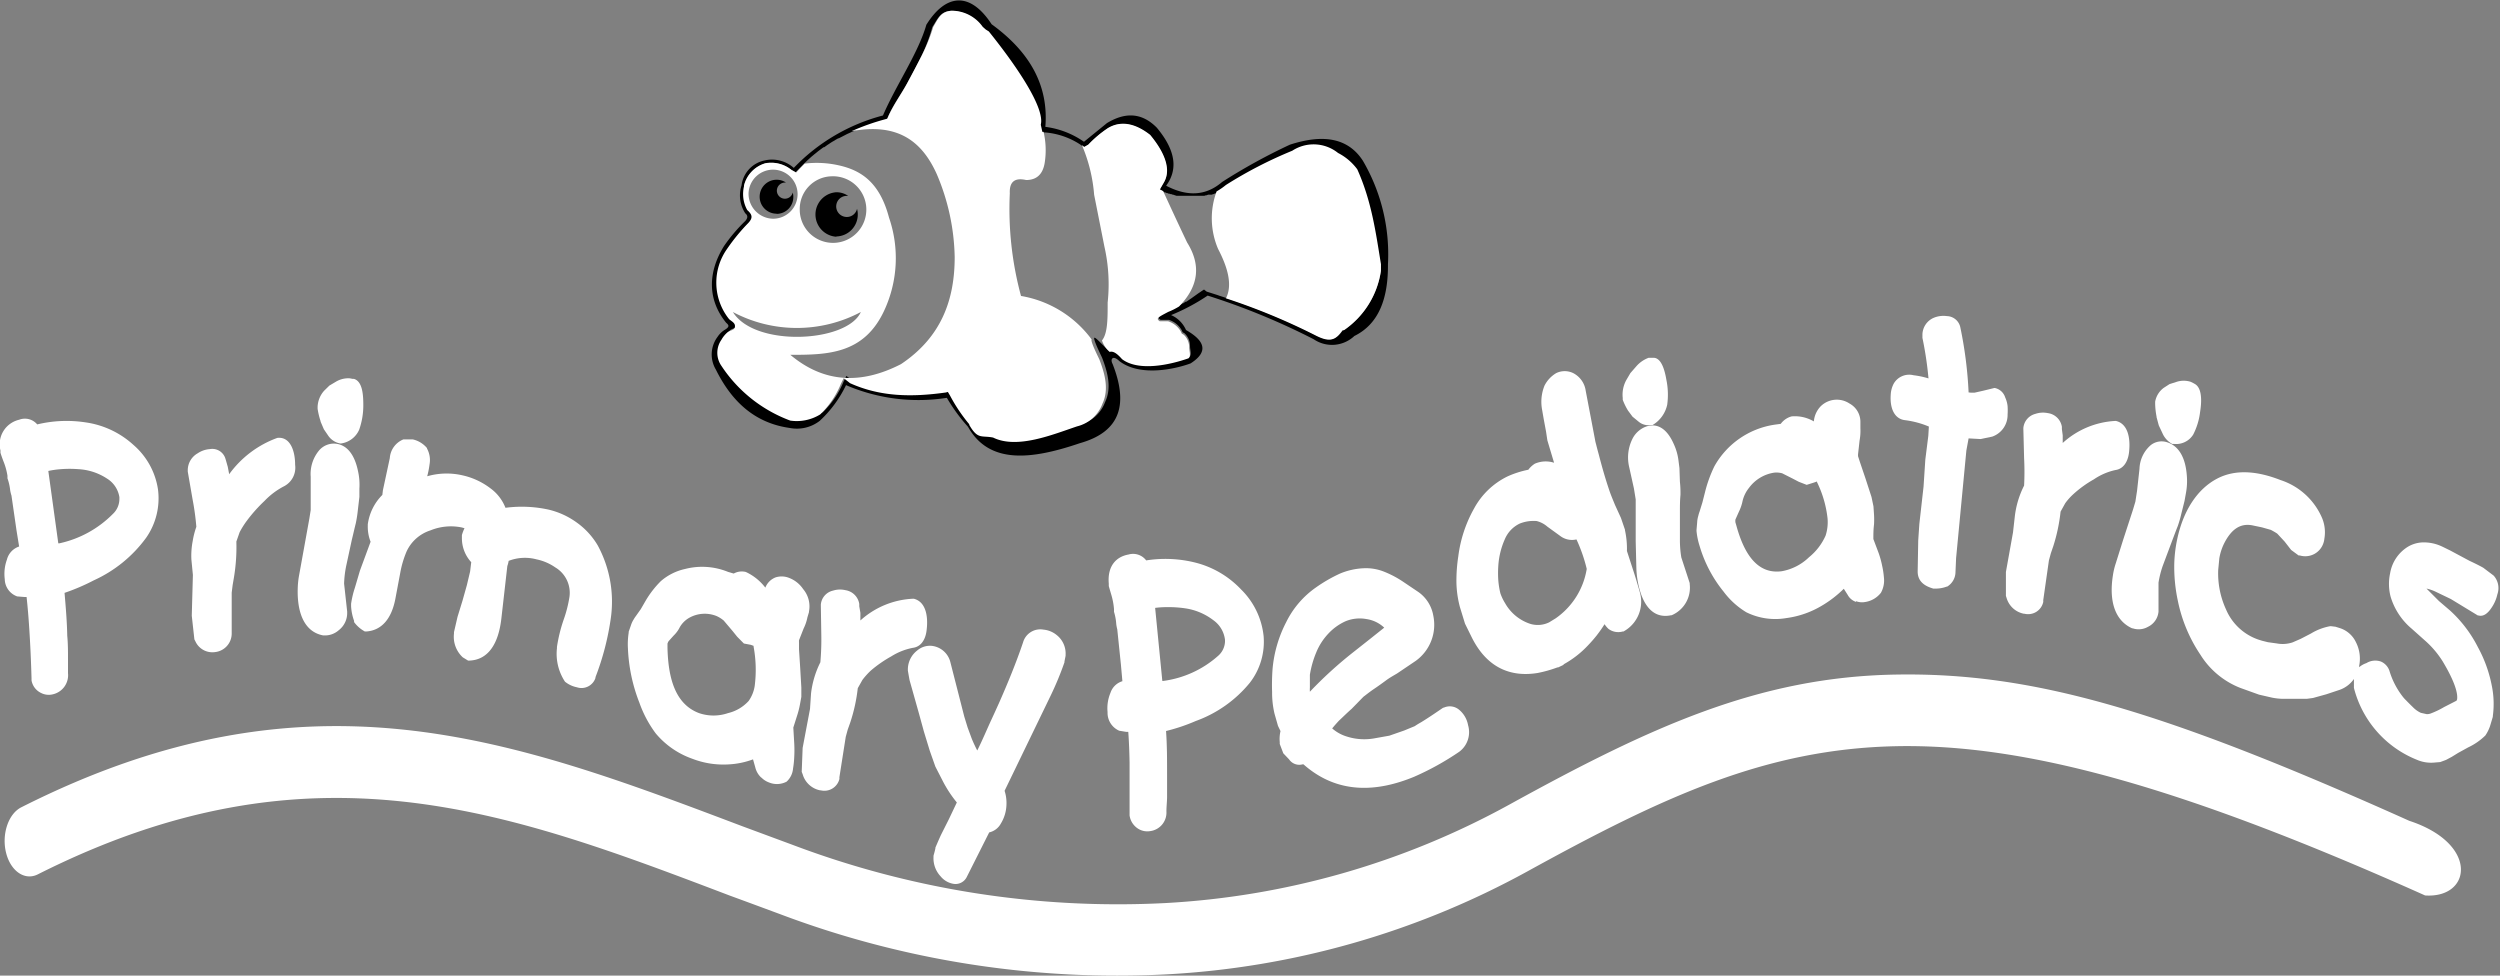 <svg xmlns="http://www.w3.org/2000/svg" viewBox="0 0 268.02 104.59">
  <rect x="0" y="0" width="268.02" height="104.59" fill="#808080" stroke="none"/>
  <defs>
    <style>
      .a {
        fill: #fff;
      }
    </style>
  </defs>
  <g>
    <path class="a" d="M4,93.74c-1.39.7-2.91-.34-3.4-2.32s.24-4.17,1.63-4.87C33,71,54.74,79.2,79.51,88.57l5.4,2a98.64,98.64,0,0,0,39.89,6.25,86.22,86.22,0,0,0,37-10.58c15.11-8.32,26.71-13.66,41.36-13.92S231.71,76.09,258.25,88c7.48,2.45,6.69,8.33,1.69,8C234,84.39,217.12,79.71,203.2,80s-24.93,5.4-39.5,13.42A90.35,90.35,0,0,1,125,104.46,102.35,102.35,0,0,1,83.57,98c-2.51-.93-4-1.48-5.42-2C54.23,86.9,33.26,79,4,93.74Z" transform="translate(0.05 0)"/>
    <path class="a" d="M252.87,71.53a.74.74,0,0,0,0-.14,3.88,3.88,0,0,0-.35-2.55,2.88,2.88,0,0,0-1.68-1.49l-.51-.16-.5-.06h-.05a6.05,6.05,0,0,0-2.08.79l-1.1.57-.87.38a3.38,3.38,0,0,1-1.7.11l-.94-.13-.64-.16h0l-.41-.13a5.81,5.81,0,0,1-3.44-3.22,9.25,9.25,0,0,1-.84-4.24l.12-1.25a5.73,5.73,0,0,1,.48-1.52c.77-1.56,1.75-2.28,3.1-2l1,.21.95.27c.22.12.46.25.68.4l.79.85.7.9.8.59.13,0a2.05,2.05,0,0,0,2.55-1.39,1.89,1.89,0,0,0,.08-.4,4,4,0,0,0-.23-2.19,7.3,7.3,0,0,0-4.46-4.1c-2.17-.85-4.64-1.29-6.8-.16s-3.72,3.51-4.35,6.81a14.59,14.59,0,0,0-.25,2.28,17.34,17.34,0,0,0,.38,4,16.07,16.07,0,0,0,2.42,5.79,8.83,8.83,0,0,0,4.28,3.56l2,.72,1.39.32a6.55,6.55,0,0,0,1.17.13c.58,0,1.16,0,1.73,0l.83,0,.67-.09,1.44-.4,1.32-.44a3.12,3.12,0,0,0,1.63-1.2v.39l0,.42,0,.15a11.3,11.3,0,0,0,6.74,7.7,3.83,3.83,0,0,0,1.8.31l.71-.06.62-.23.62-.33.68-.42,1.07-.59a6.73,6.73,0,0,0,1.85-1.28,4.25,4.25,0,0,0,.5-1l.3-1v-.07a9.75,9.75,0,0,0-.12-3.32,14.16,14.16,0,0,0-1.48-4.08,13.67,13.67,0,0,0-3-3.94l-1.17-1-1.34-1.34a4.55,4.55,0,0,1,1.07.38l1.54.74,2.89,1.76.06,0c.57.17,1.06-.28,1.43-.85a4.08,4.08,0,0,0,.61-1.42,2,2,0,0,0-.4-2l-1.11-.84,0,0c-.48-.27-1-.52-1.47-.74L262.6,59c-.34-.16-.68-.34-1-.48a4.53,4.53,0,0,0-1.92-.37,3.31,3.31,0,0,0-1.59.47,4.13,4.13,0,0,0-1.9,2.84,5.42,5.42,0,0,0,.05,2.5,7.15,7.15,0,0,0,2.25,3.43l1.39,1.24a10.13,10.13,0,0,1,1.93,2.25c.45.75,1.73,2.94,1.56,4.1l-.06.14-1.33.68a9.15,9.15,0,0,1-1.41.68h0a1.09,1.09,0,0,1-.47.08l-.62-.14a2.88,2.88,0,0,1-.85-.61c-.25-.24-.5-.49-.74-.74a3.42,3.42,0,0,1-.36-.4,8.49,8.49,0,0,1-1.41-2.74v0l0,0a1.65,1.65,0,0,0-.9-1,1.81,1.81,0,0,0-1.57.16A2.32,2.32,0,0,0,252.87,71.53Z" transform="translate(0.05 0)"/>
    <path class="a" d="M232.82,47.59l.06,0H233a2.16,2.16,0,0,0,2.08-1,7.19,7.19,0,0,0,.74-2.44c.16-1,.26-2.55-.59-3l-.14-.08-.29-.14h0a2.49,2.49,0,0,0-1.48,0l-.78.25-.62.4,0,0a2.34,2.34,0,0,0-.92,1.49l0,.1v.11a8,8,0,0,0,.15,1.38v.06l.24.89.39.83,0,0A2.39,2.39,0,0,0,232.82,47.59Z" transform="translate(0.05 0)"/>
    <path class="a" d="M148.35,67.29l-1.43,1.14-2,1.58a43.55,43.55,0,0,0-4.54,4.15,3.38,3.38,0,0,1,0-.45l0-1.37a10.51,10.51,0,0,1,.68-2.39,6.48,6.48,0,0,1,1.28-2,5.71,5.71,0,0,1,1.87-1.35,4,4,0,0,1,2.24-.23A3.51,3.51,0,0,1,148.35,67.29Zm-2.23,7.41c.38-.29.76-.59,1.15-.85s.86-.6,1.28-.91.78-.5,1.18-.74l2-1.35A4.77,4.77,0,0,0,153.61,66,3.9,3.9,0,0,0,152,63.46l-1.62-1.09a10.76,10.76,0,0,0-2.07-1.09,5.22,5.22,0,0,0-2.14-.36,7.39,7.39,0,0,0-2.58.58A16.23,16.23,0,0,0,141,63a9.83,9.83,0,0,0-3.16,3.7,13.47,13.47,0,0,0-1.46,5,23,23,0,0,0-.05,2.49,9.68,9.68,0,0,0,.26,2.33l.37,1.3.27.56a3.6,3.6,0,0,0-.08,1.18l0,.2.38,1,.62.65a1.32,1.32,0,0,0,1.46.53l.08,0c3.63,3.22,7.85,3,11.88,1.33a29.56,29.56,0,0,0,4.83-2.68,2.62,2.62,0,0,0,.94-2.84,2.78,2.78,0,0,0-1-1.69,1.54,1.54,0,0,0-1.61-.19l-.06,0,0,0c-.79.54-1.58,1.08-2.38,1.57-.22.12-.45.26-.67.41l-1.14.47-1.58.55-1.68.3a6.15,6.15,0,0,1-2.92-.22,4.21,4.21,0,0,1-1.53-.86c.23-.28.47-.55.71-.81.46-.43.9-.87,1.37-1.28Z" transform="translate(0.05 0)"/>
    <path class="a" d="M34,43.62v.2a7.58,7.58,0,0,0,.32,1.33v.05l.35.82.49.72,0,0a2,2,0,0,0,1.24.8h.14a2.5,2.5,0,0,0,1.92-1.48,7.87,7.87,0,0,0,.44-2.59c0-1.06-.06-2.57-1-2.85l-.14,0-.3-.06h0A2.58,2.58,0,0,0,36,40.9l-.74.44-.56.55,0,0A2.74,2.74,0,0,0,34,43.62Z" transform="translate(0.05 0)"/>
    <path class="a" d="M45.75,51.06A9.17,9.17,0,0,0,46,49.79a2.58,2.58,0,0,0-.27-1.7l0-.05,0,0a2.76,2.76,0,0,0-1.52-.93h0l-.93,0-.09,0a2.33,2.33,0,0,0-1.45,2L41,52.56l-.06.5a5.5,5.5,0,0,0-1.56,3.15v.15a4.4,4.4,0,0,0,.3,1.72l-1.14,3.09L38,63a10.13,10.13,0,0,0-.41,1.73l0,.14V65a5.55,5.55,0,0,0,.32,1.56l0,.07,0,.06a3.42,3.42,0,0,0,1,.92l.15.09h.16c1.6-.11,2.7-1.3,3.12-3.52l.52-2.77a10.77,10.77,0,0,1,.68-2.29,4.24,4.24,0,0,1,2.56-2.26,5.8,5.8,0,0,1,3.37-.31l.28.08a4.16,4.16,0,0,0-.28.74l0,.16v.16a3.78,3.78,0,0,0,1,2.58l-.12,1L50,62.74l-.47,1.67L49,66.13l-.38,1.64v.15a3,3,0,0,0,.94,2.55l0,0,.57.35h.15c2-.08,3.11-1.78,3.42-4.51l.64-5.63a2.61,2.61,0,0,0,.14-.55,4.82,4.82,0,0,1,3-.16,5.43,5.43,0,0,1,2,.86A3.17,3.17,0,0,1,61,64a13.53,13.53,0,0,1-.62,2.43,16.29,16.29,0,0,0-.72,2.93v.13a5.42,5.42,0,0,0,.86,3.59l0,0,0,0a2.92,2.92,0,0,0,1.27.6,1.58,1.58,0,0,0,2-1s0,0,0-.08a28.63,28.63,0,0,0,1.66-6.44,12.64,12.64,0,0,0-1.42-7.69,8,8,0,0,0-2.29-2.48,8.42,8.42,0,0,0-3-1.36,13.41,13.41,0,0,0-4.6-.19,4.69,4.69,0,0,0-1.6-2.08,7.67,7.67,0,0,0-3.05-1.41A7.53,7.53,0,0,0,45.75,51.06Z" transform="translate(0.05 0)"/>
    <path class="a" d="M36.26,67.57a2.32,2.32,0,0,0,.91-1.9v-.1l-.33-3a11.27,11.27,0,0,1,.21-1.83l.62-2.87c.14-.56.27-1.16.42-1.75v0a13.38,13.38,0,0,0,.22-1.39l.17-1.46,0-.89a6.61,6.61,0,0,0-.15-1.88c-.36-1.75-1.18-2.85-2.48-2.94a2.09,2.09,0,0,0-1.7.74,3.94,3.94,0,0,0-.89,2.81l0,2.37,0,1.2-.14.89L32.5,59,32,61.76a9.09,9.09,0,0,0-.13,1.29c-.09,2.71.75,4.7,2.72,5.07h.06A2.23,2.23,0,0,0,36.26,67.57Z" transform="translate(0.05 0)"/>
    <path class="a" d="M80.74,69.24v.08a13.57,13.57,0,0,1,.12,4.22,3.78,3.78,0,0,1-.65,1.61A4.34,4.34,0,0,1,78,76.45a4.8,4.8,0,0,1-3.11,0c-2.46-.93-3.3-3.55-3.38-7V69a1.23,1.23,0,0,1,.12-.26l.54-.6a3.27,3.27,0,0,0,.66-.9,2.71,2.71,0,0,1,1-1,3.39,3.39,0,0,1,2.93-.2,3.19,3.19,0,0,1,.78.49l.94,1.11.5.62.72.73.74.14Zm.82,14.1a2.13,2.13,0,0,0,.82.54,2.22,2.22,0,0,0,1.9-.08h0l0,0a2.14,2.14,0,0,0,.69-1.4,10.34,10.34,0,0,0,.13-1.26,13.46,13.46,0,0,0,0-1.42L85,78l.45-1.42a9.13,9.13,0,0,0,.25-1l.16-.87,0-1-.13-2.22-.12-1.89,0-.72a1.94,1.94,0,0,1,0-.24l.5-1.27a4.7,4.7,0,0,0,.4-1.18l.17-.57v-.07a2.87,2.87,0,0,0-.63-2.4,3.18,3.18,0,0,0-1.49-1.19,2.15,2.15,0,0,0-1.46-.06A1.93,1.93,0,0,0,82,63v0a5.6,5.6,0,0,0-2.09-1.68,1.78,1.78,0,0,0-1.3.17L78,61.31A7.35,7.35,0,0,0,73.39,61a5.89,5.89,0,0,0-2.59,1.3,10.37,10.37,0,0,0-1.63,2.1l-.52.9-.53.75a2.64,2.64,0,0,0-.23.35,2.58,2.58,0,0,0-.28.58l-.26.75,0,.1a8,8,0,0,0-.08,1.7,17.86,17.86,0,0,0,1.23,5.81,12.34,12.34,0,0,0,1.76,3.3,9,9,0,0,0,3.9,2.7,9.26,9.26,0,0,0,3.9.61,8.74,8.74,0,0,0,2.62-.54l.24.85a2.18,2.18,0,0,0,.66,1.12Z" transform="translate(0.05 0)"/>
    <path class="a" d="M92.19,66.52l0-.82L92.07,65l0-.25a1.77,1.77,0,0,0-1.49-1.48,2.5,2.5,0,0,0-1.33.05,1.68,1.68,0,0,0-1.3,1.5l0,.1L88,68A28.59,28.59,0,0,1,87.9,71a10.06,10.06,0,0,0-1,3.34L86.79,76,86,80.18l-.1,2.57L86,83a2.44,2.44,0,0,0,1.87,1.73h.07a1.66,1.66,0,0,0,2-1.21,1.29,1.29,0,0,0,0-.19L90.62,79l.21-.77.27-.76a17.88,17.88,0,0,0,.81-3.69l.5-.89a8.09,8.09,0,0,1,.9-1,13.18,13.18,0,0,1,2.19-1.52,6.72,6.72,0,0,1,2.33-.92c.78-.1,1.33-.77,1.46-1.88.2-1.6-.13-3.07-1.37-3.38h-.11A9,9,0,0,0,92.19,66.52Z" transform="translate(0.05 0)"/>
    <path class="a" d="M107.65,84.78l5-10.33A33.68,33.68,0,0,0,114.07,71l0-.09.12-.6v-.1a2.52,2.52,0,0,0-.92-2.1,2.61,2.61,0,0,0-1.46-.61,1.92,1.92,0,0,0-2.18,1.37c-.74,2.19-1.62,4.32-2.53,6.39-.27.6-.54,1.2-.81,1.78-.53,1.14-1,2.28-1.57,3.42-.21-.4-.4-.81-.58-1.24L103.69,78l-.36-1.17L101.84,71v0a2.32,2.32,0,0,0-2-1.76,2.1,2.1,0,0,0-1.56.5,2.57,2.57,0,0,0-1,2v.15l.1.58.08.44,1,3.55L99,78.43l.63,2.06.6,1.7.74,1.44a13,13,0,0,0,1.56,2.4l-.86,1.81-.85,1.69v0c-.2.44-.4.9-.59,1.35l0,.09-.09.37-.11.4v.14a2.82,2.82,0,0,0,.76,2.07,2.25,2.25,0,0,0,1.36.8,1.34,1.34,0,0,0,1.44-.72L106,89.24a1.89,1.89,0,0,0,1.25-.95,4.07,4.07,0,0,0,.6-2A4.26,4.26,0,0,0,107.65,84.78Z" transform="translate(0.05 0)"/>
    <path class="a" d="M160.8,63.6a9,9,0,0,1-.22-1.38,11.45,11.45,0,0,1,0-1.55v0a8.28,8.28,0,0,1,.7-2.86,3.24,3.24,0,0,1,1.6-1.68,4,4,0,0,1,1.81-.27,2.76,2.76,0,0,1,1.15.6l1.38,1a2.08,2.08,0,0,0,1.74.37,16.9,16.9,0,0,1,1.1,3.16,8,8,0,0,1-3.33,5.3l-.7.43a2.77,2.77,0,0,1-2,.17,4.82,4.82,0,0,1-2.72-2.22A5.21,5.21,0,0,1,160.8,63.6Zm6.73,7.65a10.56,10.56,0,0,0,2.74-2.14,13.37,13.37,0,0,0,1.7-2.19,2.86,2.86,0,0,0,.42.5,1.75,1.75,0,0,0,1.53.28l.09,0,.08-.05a3.64,3.64,0,0,0,1.66-4.17c-.08-.31-.18-.63-.27-.93-.16-.56-.34-1.11-.52-1.66l-.59-1.82a9.23,9.23,0,0,0-.21-2.22l0-.06-.43-1.26-.64-1.4c-.21-.52-.45-1.07-.63-1.62-.42-1.24-.78-2.51-1.11-3.79-.1-.36-.2-.73-.29-1.1a3.72,3.72,0,0,1-.11-.48l-1-5.25A2.51,2.51,0,0,0,168.61,40a2.08,2.08,0,0,0-1.82,0,3.28,3.28,0,0,0-1.26,1.35l0,0,0,0a4.62,4.62,0,0,0-.25,2.6l.16.93.26,1.4.14.93.58,1.94.14.46a2.93,2.93,0,0,0-2.06.1l0,0,0,0a2.55,2.55,0,0,0-.7.65,10.26,10.26,0,0,0-2.22.71,8.11,8.11,0,0,0-3.6,3.45,14,14,0,0,0-1.69,5.13,17.25,17.25,0,0,0-.2,2.78,11,11,0,0,0,.38,2.67l.54,1.76.71,1.44c1.68,3.4,4.3,4.3,7.07,3.85a13.23,13.23,0,0,0,2.13-.6l.08,0h0l.63-.3Z" transform="translate(0.05 0)"/>
    <path class="a" d="M177,45.56l.06,0,.07,0a3.35,3.35,0,0,0,1.56-2.18,7.93,7.93,0,0,0-.09-2.66c-.17-1-.54-2.45-1.47-2.36h-.14l-.3,0h0a3.25,3.25,0,0,0-1.33.93l-.62.71-.44.75v0a3.25,3.25,0,0,0-.38,1.91l0,.1,0,.1a6.79,6.79,0,0,0,.56,1.15l0,0,.49.66.61.5,0,0A1.67,1.67,0,0,0,177,45.56Z" transform="translate(0.05 0)"/>
    <path class="a" d="M179.89,49.32a5.9,5.9,0,0,0-.51-1.74c-.68-1.54-1.69-2.28-2.95-1.85a2.67,2.67,0,0,0-1.5,1.38,4.47,4.47,0,0,0-.31,3l.5,2.26.19,1.17,0,.91,0,3.58.07,2.83a9.38,9.38,0,0,0,.12,1.29c.44,2.66,1.63,4.23,3.6,3.81h.06a3.21,3.21,0,0,0,1.94-3.35l0-.1-.9-2.75a11.45,11.45,0,0,1-.15-1.85l0-3c0-.6,0-1.22.06-1.84v0a11.24,11.24,0,0,0-.06-1.42L180,50.18Z" transform="translate(0.05 0)"/>
    <path class="a" d="M234.31,52.81a7,7,0,0,0,.08-1.88c-.14-1.82-.82-3.1-2.09-3.51a1.88,1.88,0,0,0-1.77.3,3.5,3.5,0,0,0-1.21,2.54l-.26,2.35-.18,1.17-.25.84-1.06,3.25-.81,2.58a7.45,7.45,0,0,0-.29,1.24c-.42,2.66.16,4.81,2.06,5.67h.06a2,2,0,0,0,1.64-.16,2,2,0,0,0,1.13-1.64l0-.1,0-3a10.54,10.54,0,0,1,.44-1.76l1-2.67c.2-.52.4-1.07.62-1.62v0a12.22,12.22,0,0,0,.38-1.31l.35-1.4Z" transform="translate(0.05 0)"/>
    <path class="a" d="M211,42.07a43.76,43.76,0,0,0-.88-6.94,1.51,1.51,0,0,0-1.44-1.24,2.72,2.72,0,0,0-1.44.19,2,2,0,0,0-1.19,1.78v.19l0,.17a37.72,37.72,0,0,1,.65,4.35,8.77,8.77,0,0,0-1.6-.34,1.91,1.91,0,0,0-2.14.92,2.87,2.87,0,0,0-.31,1.18c-.1,1.49.42,2.56,1.49,2.71a9.7,9.7,0,0,1,2.6.69l-.06,1-.32,2.54-.19,2.9-.45,4-.12,1.77-.06,3.33c0,1.23,1,1.63,1.67,1.83l.07,0h.07a3.35,3.35,0,0,0,1.3-.21l.05,0,0,0a1.84,1.84,0,0,0,.89-1.46l.07-1.6,1.1-11.53L211,47l1.29.07,1.24-.26h0a2.46,2.46,0,0,0,1.65-2.37,6.76,6.76,0,0,0,0-.9,3.06,3.06,0,0,0-.26-.94,1.48,1.48,0,0,0-1.09-1h-.09l-1.18.29-.93.21-.37,0Z" transform="translate(0.05 0)"/>
    <path class="a" d="M215.76,57.08,215,61.32,215,63.89l.07.21a2.41,2.41,0,0,0,1.87,1.7H217a1.66,1.66,0,0,0,2-1.25.63.63,0,0,0,0-.19l.61-4.28.21-.77.26-.76a18.59,18.59,0,0,0,.78-3.7l.5-.9a6.28,6.28,0,0,1,.9-1,11.94,11.94,0,0,1,2.17-1.56,6.58,6.58,0,0,1,2.32-1c.78-.11,1.32-.79,1.45-1.9.18-1.6-.16-3.07-1.4-3.36h-.11a9.06,9.06,0,0,0-5.6,2.36l0-.82L221,46l0-.25a1.76,1.76,0,0,0-1.5-1.46,2.55,2.55,0,0,0-1.34.08,1.72,1.72,0,0,0-1.29,1.52V46l.08,3.13a28.67,28.67,0,0,1,0,2.93,9.78,9.78,0,0,0-1,3.34Z" transform="translate(0.05 0)"/>
    <path class="a" d="M5.13,50.49a9.91,9.91,0,0,1,1.33-.19,12.06,12.06,0,0,1,1.9,0,6.15,6.15,0,0,1,3.05,1,2.86,2.86,0,0,1,1.34,2l0,.21a2.2,2.2,0,0,1-.69,1.58,11.49,11.49,0,0,1-5.75,3.16l-.11,0ZM6.87,63.56A22.16,22.16,0,0,0,10,62.22a14.22,14.22,0,0,0,5.62-4.57,7.39,7.39,0,0,0,1.27-5.16,7.83,7.83,0,0,0-2.62-4.78,9.61,9.61,0,0,0-5.16-2.43,13.43,13.43,0,0,0-5.17.22A1.72,1.72,0,0,0,2,45,2.7,2.7,0,0,0,0,48.3v0l0,.13,0,.11c.1.32.21.63.33.94A7.13,7.13,0,0,1,.75,51l0,.15,0,.13a5.57,5.57,0,0,1,.29,1.27,3.77,3.77,0,0,0,.14.58l.54,3.73L2,58.59H2A2,2,0,0,0,.69,60a4.5,4.5,0,0,0-.23,2.09,2,2,0,0,0,1.33,1.85h0l.74.06H2.8c.12,1.09.21,2.19.28,3.29.12,1.8.2,3.61.25,5.42v.12l0,.11a1.84,1.84,0,0,0,1,1.34,1.81,1.81,0,0,0,1.31.15,2.1,2.1,0,0,0,1.6-2.26c0-.48,0-1,0-1.5,0-.83,0-1.67-.08-2.51C7.13,66.62,7,65.08,6.87,63.56Z" transform="translate(0.05 0)"/>
    <path class="a" d="M24.52,50.84l-.15-.79-.19-.67-.07-.23a1.47,1.47,0,0,0-1.67-1,2.64,2.64,0,0,0-1.3.45,2.08,2.08,0,0,0-1.06,1.86v.1l.52,3A27.66,27.66,0,0,1,21,56.48,8.54,8.54,0,0,0,20.61,58a8.26,8.26,0,0,0-.14,2l.16,1.64-.12,4.37.28,2.54.1.19A2,2,0,0,0,23,69.91H23a2,2,0,0,0,1.79-2V63.54l.1-.81.14-.82a19.84,19.84,0,0,0,.26-3.85l.35-1a9.27,9.27,0,0,1,.75-1.2,16.23,16.23,0,0,1,1.91-2.15,8,8,0,0,1,2.14-1.6,2.24,2.24,0,0,0,1.15-2.27c0-1.62-.58-3-1.84-2.9h-.05l0,0A11,11,0,0,0,24.52,50.84Z" transform="translate(0.05 0)"/>
    <path class="a" d="M123.79,65.17a9.94,9.94,0,0,1,1.34-.08,12.14,12.14,0,0,1,1.9.13,6.52,6.52,0,0,1,3,1.27,3,3,0,0,1,1.25,2.11l0,.21a2.14,2.14,0,0,1-.76,1.52A11,11,0,0,1,124.67,73l-.11,0ZM125,87c0-.48.06-1,.07-1.5,0-.84,0-1.68,0-2.51,0-1.54,0-3.08-.11-4.62a19.81,19.81,0,0,0,3.18-1.07,13.33,13.33,0,0,0,5.8-4.1,7.18,7.18,0,0,0,1.48-5,8.19,8.19,0,0,0-2.41-5A10.16,10.16,0,0,0,128,60.29a13.24,13.24,0,0,0-5.17-.21,1.76,1.76,0,0,0-1.9-.63c-1.24.22-2.28,1.15-2.11,3.13v.13l0,.12c.09.33.19.65.29,1a7.32,7.32,0,0,1,.27,1.47v.15l0,.14a5.73,5.73,0,0,1,.24,1.3,4,4,0,0,0,.11.58l.39,3.77.16,1.79h0A1.93,1.93,0,0,0,119,74.28a4.27,4.27,0,0,0-.31,2.06,2.09,2.09,0,0,0,1.25,2l0,0,.74.12h.23c.08,1.1.12,2.2.14,3.31,0,1.8,0,3.62,0,5.43v.11l0,.11a2,2,0,0,0,.91,1.42,1.84,1.84,0,0,0,1.31.26A2,2,0,0,0,125,87Z" transform="translate(0.05 0)"/>
    <path class="a" d="M194.75,51.62l0,.07a11.75,11.75,0,0,1,1.13,3.9,4.72,4.72,0,0,1-.21,1.83,6.23,6.23,0,0,1-1.78,2.32,5.62,5.62,0,0,1-2.92,1.5c-2.53.34-4-1.71-4.87-4.9L186,56a1.36,1.36,0,0,1,0-.3l.37-.83a4.76,4.76,0,0,0,.4-1.17,3.54,3.54,0,0,1,.69-1.4,4.11,4.11,0,0,1,2.71-1.63,2.4,2.4,0,0,1,.84.07l1.15.58.63.33.85.33.73-.23Zm4.18,12.83a1.76,1.76,0,0,0,.91.1,2.65,2.65,0,0,0,1.76-1l0,0,0,0a2.71,2.71,0,0,0,.32-1.65,8.77,8.77,0,0,0-.19-1.25,9.89,9.89,0,0,0-.36-1.32l-.58-1.54c0-.51,0-1,.07-1.55a9.55,9.55,0,0,0,0-1.07l-.06-.89-.21-1-.65-2-.58-1.71-.21-.65a2,2,0,0,1,0-.24l.16-1.44a5.74,5.74,0,0,0,.09-1.31l0-.61V45.2a2.23,2.23,0,0,0-1.17-1.94,2.46,2.46,0,0,0-3.07.28,2.66,2.66,0,0,0-.75,1.64v0a4,4,0,0,0-2.38-.54,2.12,2.12,0,0,0-1.17.8l-.66.09A8.89,8.89,0,0,0,183.74,50a14.14,14.14,0,0,0-1,2.77l-.28,1.1-.31,1a3.19,3.19,0,0,0-.13.44,2.78,2.78,0,0,0-.12.69l-.07.82v.1a7.59,7.59,0,0,0,.34,1.64,14,14,0,0,0,2.55,4.85,8.54,8.54,0,0,0,2.45,2.23,7,7,0,0,0,4.31.62,9.93,9.93,0,0,0,3.81-1.34,12,12,0,0,0,2.33-1.8l.43.68a1.57,1.57,0,0,0,.89.73Z" transform="translate(0.05 0)"/>
    <path d="M146.06,17.23c-1.65-2.54-4.39-2.83-7.82-1.72a62.3,62.3,0,0,0-7.27,4c-1.65,1.42-3.61,1.65-6,.4,1.2-1.64,1.15-3.64-1-6.22-1.46-1.48-3.2-1.8-5.35-.49l-2.46,2a9.27,9.27,0,0,0-4.14-1.6c.36-4.39-1.62-8-5.76-11-2.39-3.65-5-3.16-7,.06-.85,3-3.26,6.49-4.65,9.72A20.39,20.39,0,0,0,85.05,18a3.51,3.51,0,0,0-3.12-.8,3.12,3.12,0,0,0-2.48,2.67,3.51,3.51,0,0,0,.4,3c.3.24.27.51,0,.82a17.73,17.73,0,0,0-2.28,2.69c-1.7,2.73-1.83,5.68.22,8.21.25.23.45.4-.09.74a2.45,2.45,0,0,0-.82.78,3.16,3.16,0,0,0-.18,3.52c1.68,3.39,4.14,5.72,7.91,6.25a4,4,0,0,0,3.22-.76,12.64,12.64,0,0,0,2.82-3.83,19.64,19.64,0,0,0,10.81,1.36,18.77,18.77,0,0,0,2.27,3.11c2.28,4.06,6.83,3.51,12,1.75,4.52-1.27,5.12-4.36,3.5-8.49-.28-.5,0-1,.71-.32,2.22,1.72,6,.87,7.65.26,2-1.28,1.48-2.45-.49-3.58a3.09,3.09,0,0,0-1.6-1.6,21.69,21.69,0,0,0,3.92-2.09,73.66,73.66,0,0,1,11.37,4.68,3.49,3.49,0,0,0,4.36-.35c2.61-1.28,3.63-4,3.6-7.7A19.85,19.85,0,0,0,146.06,17.23ZM148,29a9.37,9.37,0,0,1-3.94,6.38l-.07,0-.06,0c-.73,1-1.33,1.36-2.92.53h0a68.3,68.3,0,0,0-9.7-4l-.62-.2-.22-.08-.85-.27-.31-.1-.28-.22-.29.19-.08.06-.23.15-.07.05-.28.2-.28.2-.08.06-.31.21h0l-.28.19-.08,0-.25.17-.06,0-.3.19,0,0h0a9.65,9.65,0,0,1-1.16.58c-1.12.6-1.35.71-.91,1h.89a2.44,2.44,0,0,1,1.39,1.13l.09.2.2.11a1.85,1.85,0,0,1,.59,1.4c0,.37.22.94-.09,1.14-2,.69-5.32,1.44-7.1.09-.38-.36-.86-.94-1.33-.77h-.06l0,0h0l0,0,0,0c-.17.15-1.48-1.46-1.67-1.38s.7,1.87.82,2.13c.58,1.52,1.06,3.2.33,4.76a3.88,3.88,0,0,1-2.72,2.42h0c-2.55.88-6.39,2.47-9,1.2-1.26-.25-1.64.24-2.56-1.36l0-.08-.06-.06a17.91,17.91,0,0,1-2-3l-.23-.38-.23,0c-3.57.47-7,.46-10.26-1l-.68-.54-.3.61a9.46,9.46,0,0,1-2.23,3.28,4.76,4.76,0,0,1-3.21.66,15.17,15.17,0,0,1-7.38-5.86h0a2.49,2.49,0,0,1,0-2.8,3,3,0,0,1,.69-.82h0c.39-.24.83-.21.77-.71,0-.32-.4-.48-.61-.68a6.24,6.24,0,0,1-.23-7.54,21.51,21.51,0,0,1,2.28-2.77c.5-.55.45-.89-.11-1.39A3.46,3.46,0,0,1,79.71,20v-.09A3.28,3.28,0,0,1,82,17.52a3.42,3.42,0,0,1,2.76.67l.49.27L85.7,18l.47-.48h0l.27-.26.06-.06.21-.19.09-.08.19-.17.1-.08.19-.16.09-.07.21-.17.07-.06.58-.43.07,0,.22-.15.09-.07.2-.13.1-.07.2-.13.1-.06.23-.13.07-.05.3-.17.06,0,.25-.13.12-.06.19-.1.14-.07.17-.09.15-.07.16-.07.11-.05h0a24.29,24.29,0,0,1,3.53-1.26l.32-.09.13-.3c.55-1.27,1.32-2.3,2-3.5.55-1,1.11-2,1.62-3.09A18.08,18.08,0,0,0,99.9,2.91c.6-.94.87-1.68,2-1.75a4.07,4.07,0,0,1,3.33,1.78l.33.29.32.2c3.21,4,6,8.23,5.57,10l.17.77H112a8.09,8.09,0,0,1,3.71,1.26l.2.14h0l.25.19.44-.25a12.24,12.24,0,0,1,2.1-1.77c1.63-1,3.24-.27,4.53.73,1.3,1.58,2.37,3.54,1.48,5.08l-.44.76.35.19.2.1.07,0,.14.07.07,0,.13.06.08,0,.13.05.08,0,.15.06h.05l.2.07h0l.16.05.07,0,.13,0,.08,0,.13,0,.08,0,.13,0h.07l.18,0h1.09l.2,0h0l.17,0h.06l.13,0,.08,0,.12,0,.07,0,.13,0,.07,0,.15-.05.07,0,.19-.07,0,0,.14,0,.07,0,.12,0,.07,0,.12-.06.07,0,.13-.07.06,0a6.57,6.57,0,0,0,1-.69,45,45,0,0,1,7.1-3.66,4.19,4.19,0,0,1,4.92.24,5.76,5.76,0,0,1,2.05,1.75c1.56,3.43,2,6.73,2.57,10.13V29Z" transform="translate(0.05 0)"/>
    <path class="a" d="M109.41,31.73a35.66,35.66,0,0,1-1.2-11c-.06-1.28.57-1.7,1.75-1.43,1.12,0,1.81-.61,2-1.91a8.66,8.66,0,0,0-.13-3.25h-.13l-.17-.77c.44-1.74-2.36-6-5.57-10l-.32-.2-.33-.29A4.07,4.07,0,0,0,102,1.15c-1.18.07-1.45.81-2,1.74a18.76,18.76,0,0,1-1.17,2.94c-.51,1-1.07,2.06-1.62,3.09-.65,1.2-1.42,2.24-2,3.5l-.13.3-.32.09a24.29,24.29,0,0,0-3.53,1.26c4.9-.92,7.53,1,9.15,4.6a23.65,23.65,0,0,1,1.92,8.89c0,4.54-1.4,8.57-5.76,11.48-4.25,2.18-8.23,2.05-11.86-1,4,0,7.92-.06,10.09-4.8a13.33,13.33,0,0,0,.49-9.91c-1-3.79-3-5.09-5.46-5.62a10.77,10.77,0,0,0-3.58-.17l-.47.48-.45.48-.48-.27A3.47,3.47,0,0,0,82,17.5a3.32,3.32,0,0,0-2.29,2.42V20a3.52,3.52,0,0,0,.35,2.52c.56.5.62.84.11,1.39a20.78,20.78,0,0,0-2.27,2.77,6.26,6.26,0,0,0,.22,7.54c.22.2.58.36.62.67.06.5-.39.47-.77.72h0a2.81,2.81,0,0,0-.68.82,2.44,2.44,0,0,0,0,2.79h0a15.15,15.15,0,0,0,7.38,5.87,4.77,4.77,0,0,0,3.21-.66,9.53,9.53,0,0,0,2.22-3.28l.3-.61.68.54c3.3,1.49,6.69,1.5,10.26,1l.23-.06.23.39a17.91,17.91,0,0,0,2,3l.06.06,0,.08c.92,1.6,1.3,1.11,2.56,1.36,2.58,1.27,6.41-.33,9-1.2h0a3.89,3.89,0,0,0,2.72-2.43c.73-1.55.25-3.23-.33-4.75-.12-.26-1-2-.82-2.13h0A11.85,11.85,0,0,0,109.41,31.73ZM89.13,18.9a3.57,3.57,0,1,1-3.44,3.69v-.12A3.5,3.5,0,0,1,89.13,18.9ZM80.2,20.73a2.63,2.63,0,1,1,2.63,2.72,2.68,2.68,0,0,1-2.63-2.72ZM78.52,33.45a14.62,14.62,0,0,0,13.72,0c-1.48,3.29-11.38,3.8-13.72,0Z" transform="translate(0.05 0)"/>
    <path class="a" d="M127.22,26c-.92-1.93-1.76-3.75-2.57-5.51l0,0-.35-.19.44-.76c.89-1.54-.17-3.5-1.48-5.08-1.28-1-2.9-1.7-4.53-.73a12.24,12.24,0,0,0-2.1,1.77l-.44.25-.25-.19a16.88,16.88,0,0,1,1.31,5.32l1.1,5.55a18.27,18.27,0,0,1,.35,6c0,1.8,0,3.32-.61,4.07a2.81,2.81,0,0,0,.83,1.23h0c.48-.16,1,.42,1.33.78,1.78,1.34,5.13.6,7.1-.09.31-.2.1-.77.09-1.14a1.82,1.82,0,0,0-.59-1.4l-.2-.11-.09-.2a2.44,2.44,0,0,0-1.39-1.13h-.89c-.43-.3-.21-.41.91-1a7.39,7.39,0,0,0,1.16-.58C128.55,30.61,128.67,28.32,127.22,26Z" transform="translate(0.05 0)"/>
    <path class="a" d="M145.46,18.15a5.91,5.91,0,0,0-2.06-1.75,4.18,4.18,0,0,0-4.91-.24,45.54,45.54,0,0,0-7.11,3.67,7.3,7.3,0,0,1-1,.69h0a8.33,8.33,0,0,0,.16,6.17c1.07,2.05,1.55,3.9.84,5.3l-.13-.05a68.35,68.35,0,0,1,9.7,4h0c1.6.83,2.2.51,2.92-.53l.07,0,.07,0A9.33,9.33,0,0,0,148,29v-.68C147.44,24.89,147,21.58,145.46,18.15Z" transform="translate(0.05 0)"/>
    <path d="M83.19,22.93A1.8,1.8,0,0,0,85,21.1a1.82,1.82,0,0,0-.06-.46.86.86,0,1,1-1.68-.4.88.88,0,0,1,.84-.67h.11a1.76,1.76,0,0,0-1-.3,1.82,1.82,0,0,0,0,3.64Z" transform="translate(0.05 0)"/>
    <path d="M89.61,25.35A2.35,2.35,0,0,0,91.91,23a2.13,2.13,0,0,0-.08-.61,1.12,1.12,0,0,1-1.36.84A1.13,1.13,0,0,1,90.74,21h.14a2.21,2.21,0,0,0-1.27-.39,2.39,2.39,0,0,0,0,4.77Z" transform="translate(0.05 0)"/>
  </g>
</svg>
